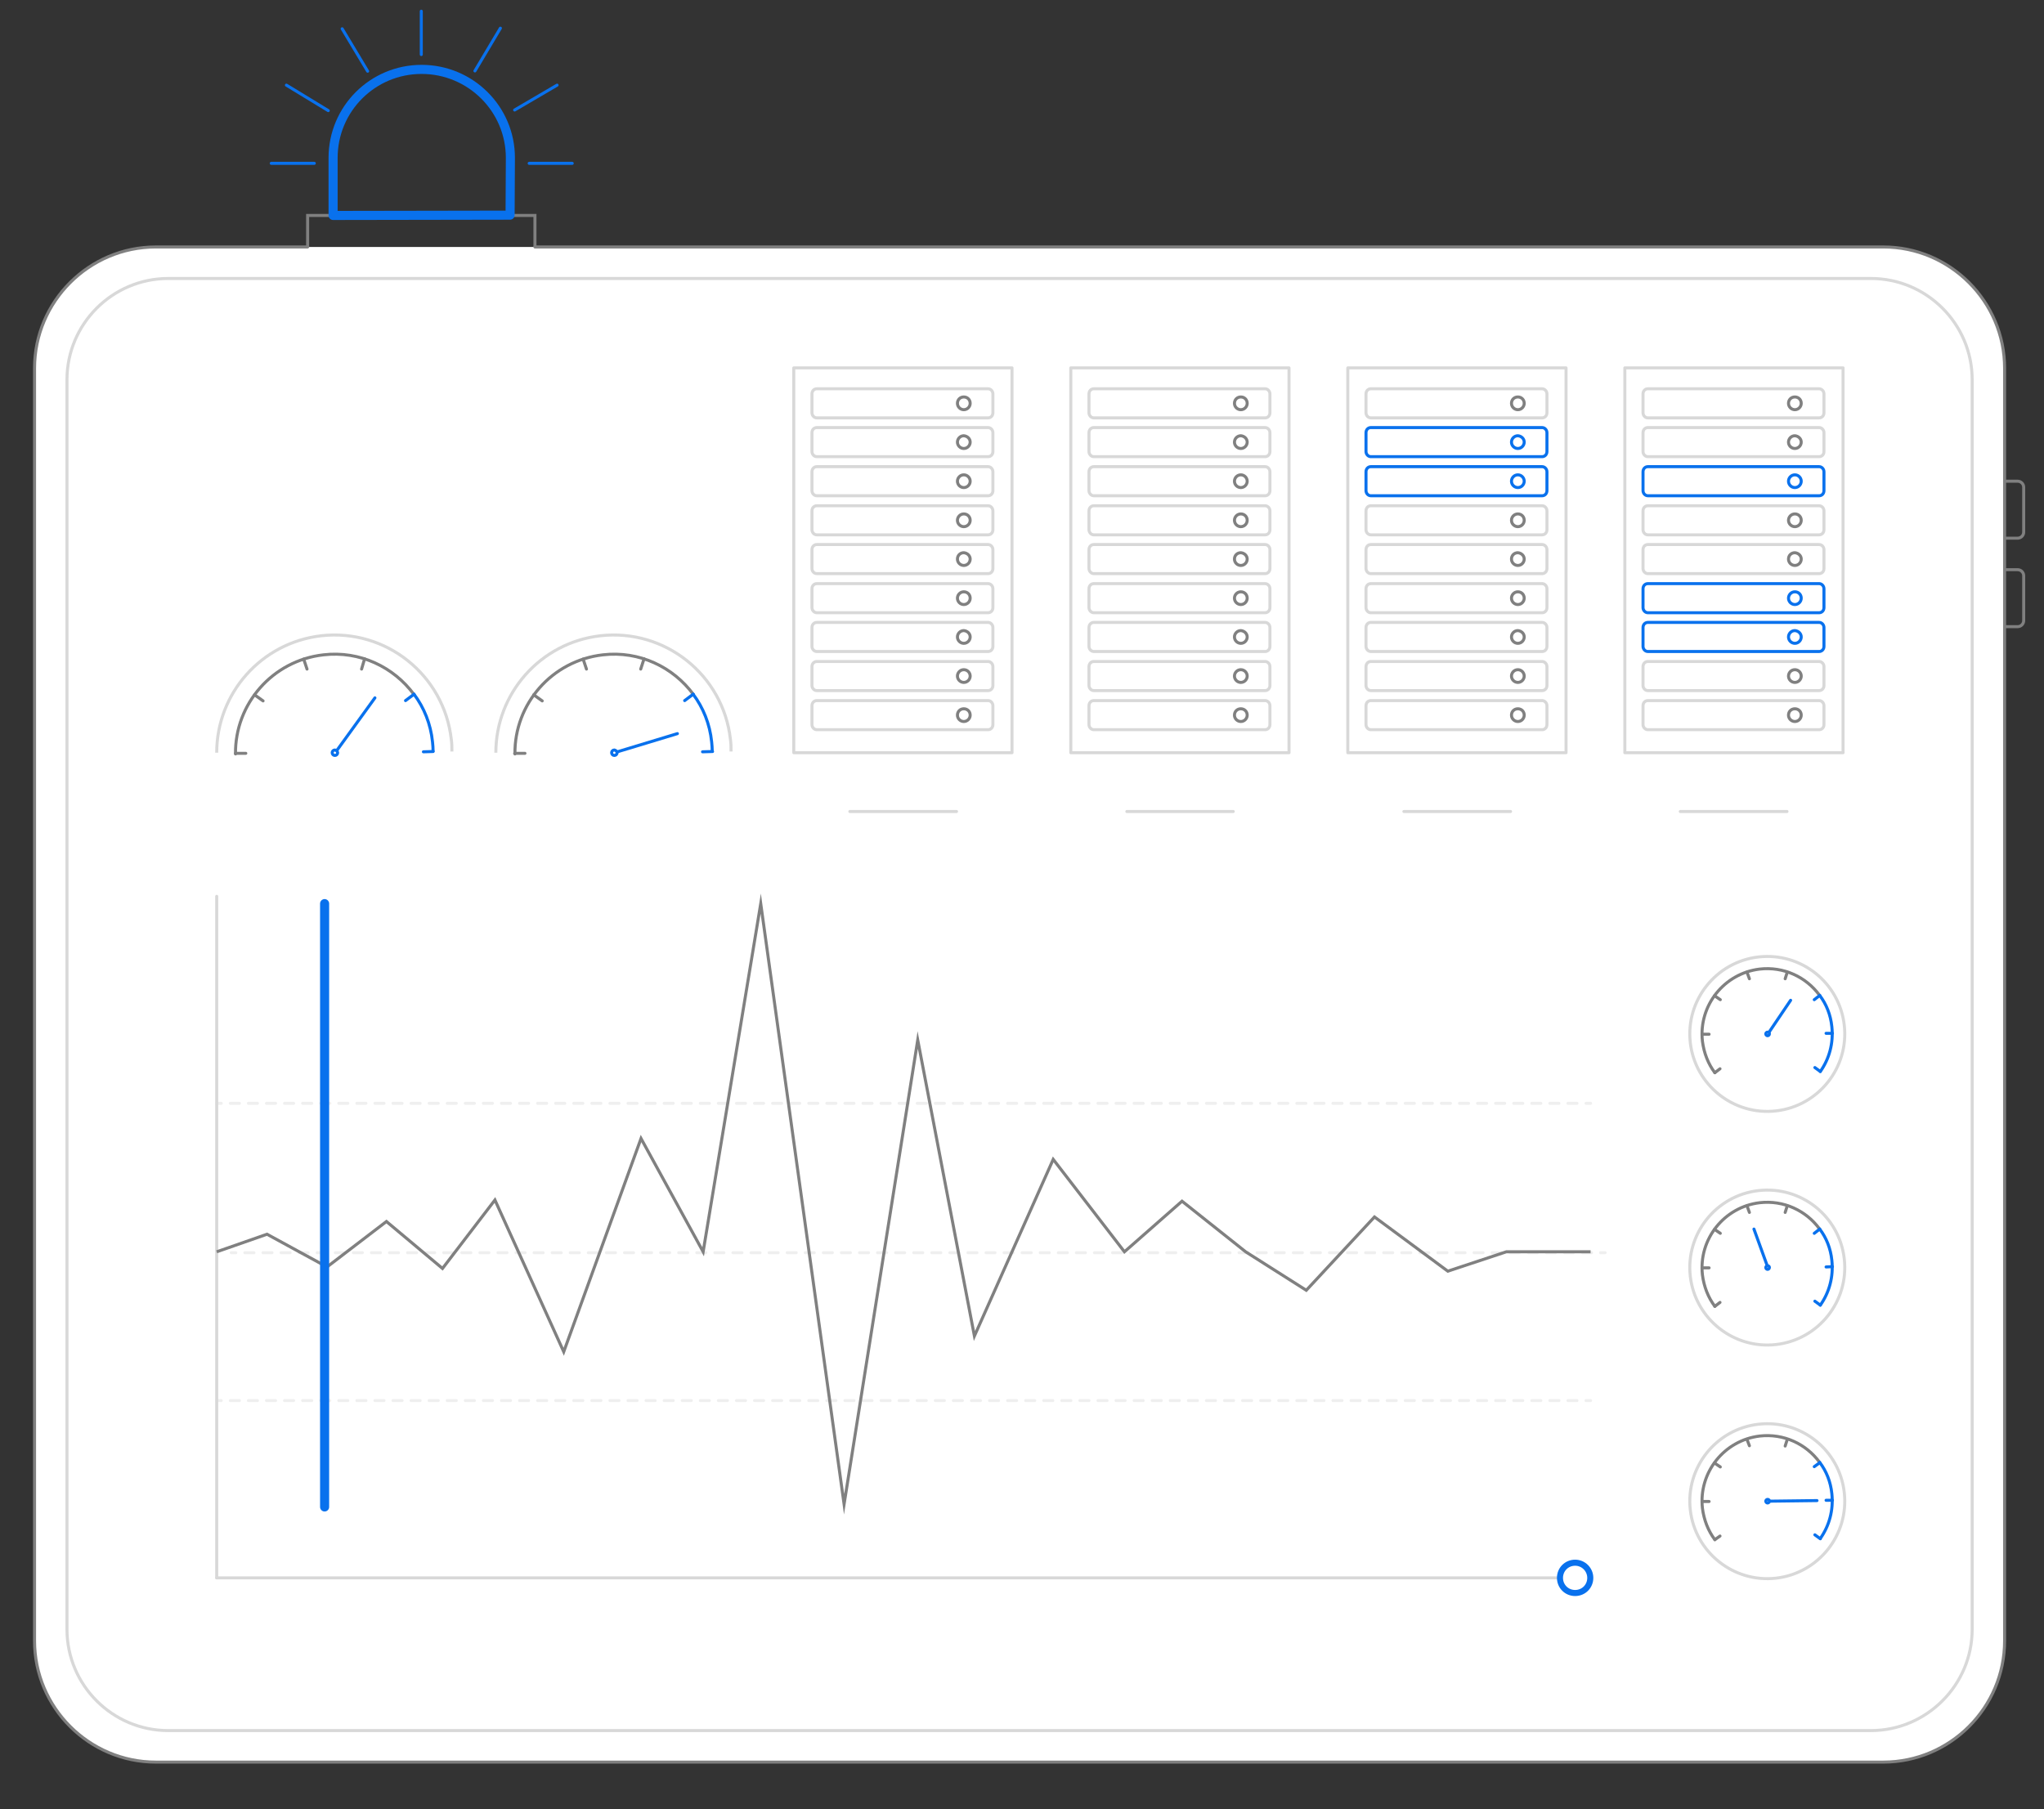<?xml version="1.0" encoding="utf-8"?>
<!-- Generator: Adobe Illustrator 25.0.0, SVG Export Plug-In . SVG Version: 6.00 Build 0)  -->
<svg version="1.1" id="Layer_1" xmlns="http://www.w3.org/2000/svg" xmlns:xlink="http://www.w3.org/1999/xlink" x="0px" y="0px"
	 viewBox="0 0 674.4 597" style="enable-background:new 0 0 674.4 597;" xml:space="preserve">
<rect x="0" y="0" width="674.4" height="597" fill="#333333" stroke="none"/>
<style type="text/css">
	.st0{fill:#FFFFFF;stroke:#808080;stroke-linecap:round;stroke-linejoin:round;stroke-miterlimit:10;}
	.st1{fill:#FFFFFF;stroke:#0971ED;stroke-linecap:round;stroke-linejoin:round;stroke-miterlimit:10;}
	.st2{fill:none;stroke:#D8D8D8;stroke-miterlimit:10;}
	.st3{fill:none;stroke:#808080;stroke-linecap:round;stroke-linejoin:round;stroke-miterlimit:10;}
	.st4{fill:none;stroke:#0971ED;stroke-linecap:round;stroke-linejoin:round;stroke-miterlimit:10;}
	.st5{fill:none;stroke:#808080;stroke-miterlimit:10;}
	.st6{fill:none;stroke:#D8D8D8;stroke-linecap:round;stroke-linejoin:round;stroke-miterlimit:10;}
	.st7{fill:none;stroke:#EFEFEF;stroke-linecap:round;stroke-linejoin:round;}
	.st8{fill:none;stroke:#EFEFEF;stroke-linecap:round;stroke-linejoin:round;stroke-dasharray:2.982,2.982;}
	.st9{fill:#FFFFFF;stroke:#0971ED;stroke-width:2;stroke-linecap:round;stroke-linejoin:round;stroke-miterlimit:10;}
	.st10{fill:none;stroke:#0971ED;stroke-width:3;stroke-linecap:round;stroke-linejoin:round;stroke-miterlimit:10;}
</style>
<path class="st0" d="M176.5,81.5h444.9c22,0,40,18,40,40v420c0,22-18,40-40,40h-570c-22,0-40-18-40-40v-420c0-22,18-40,40-40h50.1"
	/>
<path id="svg-concept" class="st1" d="M601.8,161.9c0,1-0.7,1.7-1.6,1.7h-56.5c-0.9,0-1.6-0.8-1.6-1.7v-6.2c0-1,0.7-1.7,1.6-1.7
	h56.5c0.9,0,1.6,0.8,1.6,1.7V161.9z"/>
<path id="svg-concept_1_" class="st1" d="M594.3,158.8c0,1.1-0.9,2.1-2.1,2.1c-1.1,0-2.1-0.9-2.1-2.1c0-1.1,0.9-2.1,2.1-2.1
	C593.4,156.7,594.3,157.7,594.3,158.8z M601.8,200.5c0,1-0.7,1.7-1.6,1.7h-56.5c-0.9,0-1.6-0.8-1.6-1.7v-6.2c0-1,0.7-1.7,1.6-1.7
	h56.5c0.9,0,1.6,0.8,1.6,1.7V200.5z"/>
<path id="svg-concept_2_" class="st1" d="M594.3,197.4c0,1.1-0.9,2.1-2.1,2.1c-1.1,0-2.1-0.9-2.1-2.1c0-1.1,0.9-2.1,2.1-2.1
	C593.4,195.3,594.3,196.2,594.3,197.4z M601.8,213.3c0,1-0.7,1.7-1.6,1.7h-56.5c-0.9,0-1.6-0.8-1.6-1.7v-6.2c0-1,0.7-1.7,1.6-1.7
	h56.5c0.9,0,1.6,0.8,1.6,1.7V213.3z"/>
<path id="svg-concept_3_" class="st1" d="M594.3,210.2c0,1.1-0.9,2.1-2.1,2.1c-1.1,0-2.1-0.9-2.1-2.1c0-1.1,0.9-2.1,2.1-2.1
	C593.4,208.2,594.3,209.1,594.3,210.2z M510.4,149c0,1-0.7,1.7-1.6,1.7h-56.5c-0.9,0-1.6-0.8-1.6-1.7v-6.2c0-1,0.7-1.7,1.6-1.7h56.5
	c0.9,0,1.6,0.8,1.6,1.7V149z"/>
<path id="svg-concept_4_" class="st1" d="M502.9,145.9c0,1.1-0.9,2.1-2.1,2.1c-1.1,0-2.1-0.9-2.1-2.1c0-1.1,0.9-2.1,2.1-2.1
	C502,143.9,502.9,144.8,502.9,145.9z M510.4,161.9c0,1-0.7,1.7-1.6,1.7h-56.5c-0.9,0-1.6-0.8-1.6-1.7v-6.2c0-1,0.7-1.7,1.6-1.7h56.5
	c0.9,0,1.6,0.8,1.6,1.7V161.9z"/>
<path id="svg-concept_5_" class="st1" d="M502.9,158.8c0,1.1-0.9,2.1-2.1,2.1c-1.1,0-2.1-0.9-2.1-2.1c0-1.1,0.9-2.1,2.1-2.1
	S502.9,157.7,502.9,158.8z"/>
<path class="st2" d="M608.5,492.5c1.6,14-8.5,26.7-22.5,28.3s-26.7-8.5-28.3-22.5s8.5-26.7,22.5-28.3
	C594.3,468.4,606.9,478.5,608.5,492.5z"/>
<path class="st3" d="M565.8,508.1c-2.2-2.9-3.6-6.5-4.1-10.4c-1.3-11.8,7.2-22.4,18.9-23.8c7.9-0.9,15.3,2.6,19.7,8.6"/>
<path id="svg-concept_6_" class="st4" d="M599.5,495.2l-16.2,0.2"/>
<path class="st3" d="M589.7,475l-0.7,2.2"/>
<path id="svg-concept_7_" class="st4" d="M600.4,482.7l-1.8,1.3 M604.6,495.1h-2.1 M600.6,507.8l-1.8-1.3"/>
<path class="st3" d="M561.6,495.5h2.3 M565.7,482.8l1.9,1.3 M576.4,475l0.8,2.1 M565.8,508.1l1.7-1.2"/>
<path id="svg-concept_8_" class="st1" d="M583.8,495.4c0,0.3-0.3,0.6-0.6,0.6s-0.6-0.3-0.6-0.6s0.3-0.6,0.6-0.6
	C583.6,494.8,583.8,495.1,583.8,495.4z"/>
<path class="st2" d="M608.5,415.4c1.6,14-8.5,26.7-22.5,28.3c-14,1.6-26.7-8.5-28.3-22.5s8.5-26.7,22.5-28.3
	C594.3,391.3,606.9,401.4,608.5,415.4z"/>
<path class="st3" d="M565.8,431.1c-2.2-2.9-3.6-6.5-4.1-10.4c-1.3-11.8,7.2-22.4,18.9-23.8c7.9-0.9,15.3,2.6,19.7,8.6"/>
<path id="svg-concept_9_" class="st4" d="M578.7,405.6l4.6,12.7"/>
<path class="st3" d="M589.7,397.9l-0.7,2.2"/>
<path id="svg-concept_10_" class="st4" d="M600.4,405.6l-1.8,1.4 M604.6,418l-2.1,0.1 M600.6,430.7l-1.8-1.3"/>
<path class="st3" d="M561.6,418.4h2.3 M565.7,405.7l1.9,1.3 M576.4,397.9l0.8,2.2 M565.8,431.1l1.7-1.3"/>
<path id="svg-concept_11_" class="st1" d="M583.8,418.3c0,0.3-0.3,0.6-0.6,0.6s-0.6-0.3-0.6-0.6s0.3-0.6,0.6-0.6
	C583.6,417.7,583.8,418,583.8,418.3z"/>
<path class="st2" d="M608.5,338.3c1.6,14-8.5,26.7-22.5,28.3c-14,1.6-26.7-8.5-28.3-22.5s8.5-26.7,22.5-28.3
	C594.3,314.2,606.9,324.3,608.5,338.3z"/>
<path class="st3" d="M565.8,354c-2.2-2.9-3.6-6.5-4.1-10.4c-1.3-11.8,7.2-22.4,18.9-23.8c7.9-0.9,15.3,2.6,19.7,8.6"/>
<path id="svg-concept_12_" class="st4" d="M590.8,330.1l-7.5,11.1"/>
<path class="st3" d="M589.7,320.8L589,323"/>
<path id="svg-concept_13_" class="st4" d="M600.4,328.5l-1.8,1.4 M604.6,341h-2.1 M600.6,353.6l-1.8-1.3"/>
<path class="st3" d="M561.6,341.3h2.3 M565.7,328.6l1.9,1.3 M576.4,320.8l0.8,2.2 M565.8,354l1.7-1.3"/>
<path id="svg-concept_14_" class="st1" d="M583.8,341.2c0,0.3-0.3,0.6-0.6,0.6s-0.6-0.3-0.6-0.6s0.3-0.6,0.6-0.6
	C583.6,340.6,583.8,340.9,583.8,341.2z"/>
<path class="st2" d="M617.3,571.1H55.5c-18.4,0-33.4-15-33.4-33.4V125.3c0-18.4,15-33.4,33.4-33.4h561.8c18.4,0,33.4,15,33.4,33.4
	v412.4C650.7,556.1,635.6,571.1,617.3,571.1L617.3,571.1z"/>
<path class="st5" d="M101.5,81.5V71.1h8.4 M168.3,71.1h8.2v10.4"/>
<path class="st6" d="M71.5,520.7h453.3"/>
<path class="st7" d="M71.5,364.1H73"/>
<path class="st8" d="M76,364.1h445.8"/>
<path class="st7" d="M523.3,364.1h1.5 M71.5,462.2H73"/>
<path class="st8" d="M76,462.2h445.8"/>
<path class="st7" d="M523.3,462.2h1.5 M76.3,413.4h1.5"/>
<path class="st8" d="M80.8,413.4h445.8"/>
<path class="st7" d="M528.1,413.4h1.5"/>
<path class="st6" d="M371.8,267.8h35.1 M463.2,267.8h35.2 M554.4,267.8h35.2 M71.5,520.7V295.8 M608.1,248.4h-72v-127h72V248.4z"/>
<path class="st6" d="M601.8,136.2c0,1-0.7,1.7-1.6,1.7h-56.5c-0.9,0-1.6-0.8-1.6-1.7V130c0-1,0.7-1.7,1.6-1.7h56.5
	c0.9,0,1.6,0.8,1.6,1.7V136.2z"/>
<path class="st3" d="M594.3,133.1c0,1.1-0.9,2.1-2.1,2.1c-1.1,0-2.1-0.9-2.1-2.1s0.9-2.1,2.1-2.1C593.4,131,594.3,131.9,594.3,133.1
	z"/>
<path class="st6" d="M601.8,149c0,1-0.7,1.7-1.6,1.7h-56.5c-0.9,0-1.6-0.8-1.6-1.7v-6.2c0-1,0.7-1.7,1.6-1.7h56.5
	c0.9,0,1.6,0.8,1.6,1.7V149z"/>
<path class="st3" d="M594.3,145.9c0,1.1-0.9,2.1-2.1,2.1c-1.1,0-2.1-0.9-2.1-2.1c0-1.1,0.9-2.1,2.1-2.1
	C593.4,143.9,594.3,144.8,594.3,145.9z"/>
<path class="st6" d="M601.8,174.8c0,1-0.7,1.7-1.6,1.7h-56.5c-0.9,0-1.6-0.8-1.6-1.7v-6.2c0-1,0.7-1.7,1.6-1.7h56.5
	c0.9,0,1.6,0.8,1.6,1.7V174.8z"/>
<path class="st3" d="M594.3,171.7c0,1.1-0.9,2.1-2.1,2.1c-1.1,0-2.1-0.9-2.1-2.1c0-1.1,0.9-2.1,2.1-2.1
	C593.4,169.6,594.3,170.5,594.3,171.7z"/>
<path class="st6" d="M601.8,187.6c0,1-0.7,1.7-1.6,1.7h-56.5c-0.9,0-1.6-0.8-1.6-1.7v-6.2c0-1,0.7-1.7,1.6-1.7h56.5
	c0.9,0,1.6,0.8,1.6,1.7V187.6z"/>
<path class="st3" d="M594.3,184.5c0,1.1-0.9,2.1-2.1,2.1c-1.1,0-2.1-0.9-2.1-2.1s0.9-2.1,2.1-2.1
	C593.4,182.5,594.3,183.4,594.3,184.5z"/>
<path class="st6" d="M601.8,226.2c0,1-0.7,1.7-1.6,1.7h-56.5c-0.9,0-1.6-0.8-1.6-1.7V220c0-1,0.7-1.7,1.6-1.7h56.5
	c0.9,0,1.6,0.8,1.6,1.7V226.2z"/>
<path class="st3" d="M594.3,223.1c0,1.1-0.9,2.1-2.1,2.1c-1.1,0-2.1-0.9-2.1-2.1c0-1.1,0.9-2.1,2.1-2.1
	C593.4,221,594.3,222,594.3,223.1z"/>
<path class="st6" d="M601.8,239.1c0,1-0.7,1.7-1.6,1.7h-56.5c-0.9,0-1.6-0.8-1.6-1.7v-6.2c0-1,0.7-1.7,1.6-1.7h56.5
	c0.9,0,1.6,0.8,1.6,1.7V239.1z"/>
<path class="st3" d="M594.3,236c0,1.1-0.9,2.1-2.1,2.1c-1.1,0-2.1-0.9-2.1-2.1s0.9-2.1,2.1-2.1C593.4,233.9,594.3,234.8,594.3,236z"
	/>
<path class="st6" d="M516.7,248.4h-72v-127h72V248.4z"/>
<path class="st6" d="M510.4,136.2c0,1-0.7,1.7-1.6,1.7h-56.5c-0.9,0-1.6-0.8-1.6-1.7V130c0-1,0.7-1.7,1.6-1.7h56.5
	c0.9,0,1.6,0.8,1.6,1.7V136.2z"/>
<path class="st3" d="M502.9,133.1c0,1.1-0.9,2.1-2.1,2.1c-1.1,0-2.1-0.9-2.1-2.1s0.9-2.1,2.1-2.1S502.9,131.9,502.9,133.1z"/>
<path class="st6" d="M510.4,174.8c0,1-0.7,1.7-1.6,1.7h-56.5c-0.9,0-1.6-0.8-1.6-1.7v-6.2c0-1,0.7-1.7,1.6-1.7h56.5
	c0.9,0,1.6,0.8,1.6,1.7V174.8z"/>
<path class="st3" d="M502.9,171.7c0,1.1-0.9,2.1-2.1,2.1c-1.1,0-2.1-0.9-2.1-2.1c0-1.1,0.9-2.1,2.1-2.1S502.9,170.5,502.9,171.7z"/>
<path class="st6" d="M510.4,187.6c0,1-0.7,1.7-1.6,1.7h-56.5c-0.9,0-1.6-0.8-1.6-1.7v-6.2c0-1,0.7-1.7,1.6-1.7h56.5
	c0.9,0,1.6,0.8,1.6,1.7V187.6z"/>
<path class="st3" d="M502.9,184.5c0,1.1-0.9,2.1-2.1,2.1c-1.1,0-2.1-0.9-2.1-2.1s0.9-2.1,2.1-2.1C502,182.5,502.9,183.4,502.9,184.5
	z"/>
<path class="st6" d="M510.4,200.5c0,1-0.7,1.7-1.6,1.7h-56.5c-0.9,0-1.6-0.8-1.6-1.7v-6.2c0-1,0.7-1.7,1.6-1.7h56.5
	c0.9,0,1.6,0.8,1.6,1.7V200.5z"/>
<path class="st3" d="M502.9,197.4c0,1.1-0.9,2.1-2.1,2.1c-1.1,0-2.1-0.9-2.1-2.1c0-1.1,0.9-2.1,2.1-2.1S502.9,196.2,502.9,197.4z"/>
<path class="st6" d="M510.4,213.3c0,1-0.7,1.7-1.6,1.7h-56.5c-0.9,0-1.6-0.8-1.6-1.7v-6.2c0-1,0.7-1.7,1.6-1.7h56.5
	c0.9,0,1.6,0.8,1.6,1.7V213.3z"/>
<path class="st3" d="M502.9,210.2c0,1.1-0.9,2.1-2.1,2.1c-1.1,0-2.1-0.9-2.1-2.1c0-1.1,0.9-2.1,2.1-2.1
	C502,208.2,502.9,209.1,502.9,210.2z"/>
<path class="st6" d="M510.4,226.2c0,1-0.7,1.7-1.6,1.7h-56.5c-0.9,0-1.6-0.8-1.6-1.7V220c0-1,0.7-1.7,1.6-1.7h56.5
	c0.9,0,1.6,0.8,1.6,1.7V226.2z"/>
<path class="st3" d="M502.9,223.1c0,1.1-0.9,2.1-2.1,2.1c-1.1,0-2.1-0.9-2.1-2.1c0-1.1,0.9-2.1,2.1-2.1S502.9,222,502.9,223.1z"/>
<path class="st6" d="M510.4,239.1c0,1-0.7,1.7-1.6,1.7h-56.5c-0.9,0-1.6-0.8-1.6-1.7v-6.2c0-1,0.7-1.7,1.6-1.7h56.5
	c0.9,0,1.6,0.8,1.6,1.7V239.1z"/>
<path class="st3" d="M502.9,236c0,1.1-0.9,2.1-2.1,2.1c-1.1,0-2.1-0.9-2.1-2.1s0.9-2.1,2.1-2.1S502.9,234.8,502.9,236z"/>
<path class="st6" d="M425.3,248.4h-72v-127h72V248.4z"/>
<path class="st6" d="M419,136.2c0,1-0.7,1.7-1.6,1.7h-56.5c-0.9,0-1.6-0.8-1.6-1.7V130c0-1,0.7-1.7,1.6-1.7h56.5
	c0.9,0,1.6,0.8,1.6,1.7V136.2z"/>
<path class="st3" d="M411.5,133.1c0,1.1-0.9,2.1-2.1,2.1c-1.1,0-2.1-0.9-2.1-2.1s0.9-2.1,2.1-2.1S411.5,131.9,411.5,133.1z"/>
<path class="st6" d="M419,149c0,1-0.7,1.7-1.6,1.7h-56.5c-0.9,0-1.6-0.8-1.6-1.7v-6.2c0-1,0.7-1.7,1.6-1.7h56.5
	c0.9,0,1.6,0.8,1.6,1.7V149z"/>
<path class="st3" d="M411.5,145.9c0,1.1-0.9,2.1-2.1,2.1c-1.1,0-2.1-0.9-2.1-2.1c0-1.1,0.9-2.1,2.1-2.1
	C410.6,143.9,411.5,144.8,411.5,145.9z M411.5,158.8c0,1.1-0.9,2.1-2.1,2.1c-1.1,0-2.1-0.9-2.1-2.1c0-1.1,0.9-2.1,2.1-2.1
	S411.5,157.7,411.5,158.8z"/>
<path class="st6" d="M419,174.8c0,1-0.7,1.7-1.6,1.7h-56.5c-0.9,0-1.6-0.8-1.6-1.7v-6.2c0-1,0.7-1.7,1.6-1.7h56.5
	c0.9,0,1.6,0.8,1.6,1.7V174.8z"/>
<path class="st3" d="M411.5,171.7c0,1.1-0.9,2.1-2.1,2.1c-1.1,0-2.1-0.9-2.1-2.1c0-1.1,0.9-2.1,2.1-2.1S411.5,170.5,411.5,171.7z"/>
<path class="st6" d="M419,187.6c0,1-0.7,1.7-1.6,1.7h-56.5c-0.9,0-1.6-0.8-1.6-1.7v-6.2c0-1,0.7-1.7,1.6-1.7h56.5
	c0.9,0,1.6,0.8,1.6,1.7V187.6z"/>
<path class="st3" d="M411.5,184.5c0,1.1-0.9,2.1-2.1,2.1c-1.1,0-2.1-0.9-2.1-2.1s0.9-2.1,2.1-2.1
	C410.6,182.5,411.5,183.4,411.5,184.5z"/>
<path class="st6" d="M419,200.5c0,1-0.7,1.7-1.6,1.7h-56.5c-0.9,0-1.6-0.8-1.6-1.7v-6.2c0-1,0.7-1.7,1.6-1.7h56.5
	c0.9,0,1.6,0.8,1.6,1.7V200.5z"/>
<path class="st3" d="M411.5,197.4c0,1.1-0.9,2.1-2.1,2.1c-1.1,0-2.1-0.9-2.1-2.1c0-1.1,0.9-2.1,2.1-2.1S411.5,196.2,411.5,197.4z"/>
<path class="st6" d="M419,213.3c0,1-0.7,1.7-1.6,1.7h-56.5c-0.9,0-1.6-0.8-1.6-1.7v-6.2c0-1,0.7-1.7,1.6-1.7h56.5
	c0.9,0,1.6,0.8,1.6,1.7V213.3z"/>
<path class="st3" d="M411.5,210.2c0,1.1-0.9,2.1-2.1,2.1c-1.1,0-2.1-0.9-2.1-2.1c0-1.1,0.9-2.1,2.1-2.1
	C410.6,208.2,411.5,209.1,411.5,210.2z"/>
<path class="st6" d="M419,226.2c0,1-0.7,1.7-1.6,1.7h-56.5c-0.9,0-1.6-0.8-1.6-1.7V220c0-1,0.7-1.7,1.6-1.7h56.5
	c0.9,0,1.6,0.8,1.6,1.7V226.2z"/>
<path class="st3" d="M411.5,223.1c0,1.1-0.9,2.1-2.1,2.1c-1.1,0-2.1-0.9-2.1-2.1c0-1.1,0.9-2.1,2.1-2.1S411.5,222,411.5,223.1z"/>
<path class="st6" d="M419,239.1c0,1-0.7,1.7-1.6,1.7h-56.5c-0.9,0-1.6-0.8-1.6-1.7v-6.2c0-1,0.7-1.7,1.6-1.7h56.5
	c0.9,0,1.6,0.8,1.6,1.7V239.1z"/>
<path class="st3" d="M411.5,236c0,1.1-0.9,2.1-2.1,2.1c-1.1,0-2.1-0.9-2.1-2.1s0.9-2.1,2.1-2.1S411.5,234.8,411.5,236z"/>
<path class="st6" d="M280.4,267.8h35.2 M333.9,248.4h-72v-127h72V248.4z"/>
<path class="st6" d="M327.6,136.2c0,1-0.7,1.7-1.6,1.7h-56.5c-0.9,0-1.6-0.8-1.6-1.7V130c0-1,0.7-1.7,1.6-1.7H326
	c0.9,0,1.6,0.8,1.6,1.7V136.2z"/>
<path class="st3" d="M320.1,133.1c0,1.1-0.9,2.1-2.1,2.1c-1.1,0-2.1-0.9-2.1-2.1s0.9-2.1,2.1-2.1S320.1,131.9,320.1,133.1z"/>
<path class="st6" d="M327.6,149c0,1-0.7,1.7-1.6,1.7h-56.5c-0.9,0-1.6-0.8-1.6-1.7v-6.2c0-1,0.7-1.7,1.6-1.7H326
	c0.9,0,1.6,0.8,1.6,1.7V149z"/>
<path class="st3" d="M320.1,145.9c0,1.1-0.9,2.1-2.1,2.1c-1.1,0-2.1-0.9-2.1-2.1c0-1.1,0.9-2.1,2.1-2.1
	C319.2,143.9,320.1,144.8,320.1,145.9z"/>
<path class="st6" d="M327.6,161.9c0,1-0.7,1.7-1.6,1.7h-56.5c-0.9,0-1.6-0.8-1.6-1.7v-6.2c0-1,0.7-1.7,1.6-1.7H326
	c0.9,0,1.6,0.8,1.6,1.7V161.9z"/>
<path class="st3" d="M320.1,158.8c0,1.1-0.9,2.1-2.1,2.1c-1.1,0-2.1-0.9-2.1-2.1c0-1.1,0.9-2.1,2.1-2.1S320.1,157.7,320.1,158.8z"/>
<path class="st6" d="M327.6,174.8c0,1-0.7,1.7-1.6,1.7h-56.5c-0.9,0-1.6-0.8-1.6-1.7v-6.2c0-1,0.7-1.7,1.6-1.7H326
	c0.9,0,1.6,0.8,1.6,1.7V174.8z"/>
<path class="st3" d="M320.1,171.7c0,1.1-0.9,2.1-2.1,2.1c-1.1,0-2.1-0.9-2.1-2.1c0-1.1,0.9-2.1,2.1-2.1S320.1,170.5,320.1,171.7z"/>
<path class="st6" d="M327.6,187.6c0,1-0.7,1.7-1.6,1.7h-56.5c-0.9,0-1.6-0.8-1.6-1.7v-6.2c0-1,0.7-1.7,1.6-1.7H326
	c0.9,0,1.6,0.8,1.6,1.7V187.6z"/>
<path class="st3" d="M320.1,184.5c0,1.1-0.9,2.1-2.1,2.1c-1.1,0-2.1-0.9-2.1-2.1s0.9-2.1,2.1-2.1
	C319.2,182.5,320.1,183.4,320.1,184.5z"/>
<path class="st6" d="M327.6,200.5c0,1-0.7,1.7-1.6,1.7h-56.5c-0.9,0-1.6-0.8-1.6-1.7v-6.2c0-1,0.7-1.7,1.6-1.7H326
	c0.9,0,1.6,0.8,1.6,1.7V200.5z"/>
<path class="st3" d="M320.1,197.4c0,1.1-0.9,2.1-2.1,2.1c-1.1,0-2.1-0.9-2.1-2.1c0-1.1,0.9-2.1,2.1-2.1S320.1,196.2,320.1,197.4z"/>
<path class="st6" d="M327.6,213.3c0,1-0.7,1.7-1.6,1.7h-56.5c-0.9,0-1.6-0.8-1.6-1.7v-6.2c0-1,0.7-1.7,1.6-1.7H326
	c0.9,0,1.6,0.8,1.6,1.7V213.3z"/>
<path class="st3" d="M320.1,210.2c0,1.1-0.9,2.1-2.1,2.1c-1.1,0-2.1-0.9-2.1-2.1c0-1.1,0.9-2.1,2.1-2.1
	C319.2,208.2,320.1,209.1,320.1,210.2z"/>
<path class="st6" d="M327.6,226.2c0,1-0.7,1.7-1.6,1.7h-56.5c-0.9,0-1.6-0.8-1.6-1.7V220c0-1,0.7-1.7,1.6-1.7H326
	c0.9,0,1.6,0.8,1.6,1.7V226.2z"/>
<path class="st3" d="M320.1,223.1c0,1.1-0.9,2.1-2.1,2.1c-1.1,0-2.1-0.9-2.1-2.1c0-1.1,0.9-2.1,2.1-2.1S320.1,222,320.1,223.1z"/>
<path class="st6" d="M327.6,239.1c0,1-0.7,1.7-1.6,1.7h-56.5c-0.9,0-1.6-0.8-1.6-1.7v-6.2c0-1,0.7-1.7,1.6-1.7H326
	c0.9,0,1.6,0.8,1.6,1.7V239.1z"/>
<path class="st3" d="M320.1,236c0,1.1-0.9,2.1-2.1,2.1c-1.1,0-2.1-0.9-2.1-2.1s0.9-2.1,2.1-2.1S320.1,234.8,320.1,236z"/>
<path class="st6" d="M419,161.9c0,1-0.7,1.7-1.6,1.7h-56.5c-0.9,0-1.6-0.8-1.6-1.7v-6.2c0-1,0.7-1.7,1.6-1.7h56.5
	c0.9,0,1.6,0.8,1.6,1.7V161.9z"/>
<path id="svg-concept_15_" class="st4" d="M600.4,328.5c2.2,2.9,3.6,6.4,4,10.3c0.6,5.5-0.9,10.7-3.8,14.8"/>
<path class="st2" d="M163.6,248.4c0-19.5,14.6-36.3,34.5-38.6c21.3-2.4,40.5,12.9,42.9,34.2c0.2,1.3,0.2,2.7,0.2,4"/>
<path class="st3" d="M169.9,248.8c-0.2-16.5,12.2-30.8,29-32.7c12-1.4,23.2,4,29.9,13.1"/>
<path id="svg-concept_16_" class="st4" d="M223.5,242.1l-20.8,6.3"/>
<path class="st3" d="M212.5,217.4l-1.1,3.4"/>
<path id="svg-concept_17_" class="st4" d="M228.7,229.1l-2.8,2.1 M235.1,248l-3.3,0.1"/>
<path class="st3" d="M169.8,248.6h3.4 M176.1,229.3l2.8,2 M192.4,217.5l1.1,3.3"/>
<path id="svg-concept_18_" class="st1" d="M203.6,248.4c0,0.5-0.4,0.9-0.9,0.9s-0.9-0.4-0.9-0.9s0.4-0.9,0.9-0.9
	C203.2,247.6,203.6,248,203.6,248.4z"/>
<path id="svg-concept_19_" class="st4" d="M228.7,229.1c3.3,4.4,5.5,9.8,6.1,15.7c0.1,1,0.2,2.1,0.2,3.1"/>
<path class="st2" d="M71.5,248.4c0-19.5,14.6-36.3,34.5-38.6c21.3-2.4,40.5,12.9,42.9,34.2c0.2,1.3,0.2,2.7,0.2,4"/>
<path class="st3" d="M77.7,248.8c-0.2-16.5,12.2-30.8,29-32.7c12-1.4,23.2,4,29.9,13.1"/>
<path id="svg-concept_20_" class="st4" d="M123.7,230.3l-13.1,18.1"/>
<path class="st3" d="M120.3,217.4l-1,3.4"/>
<path id="svg-concept_21_" class="st4" d="M136.6,229.1l-2.8,2.1 M142.9,248l-3.2,0.1"/>
<path class="st3" d="M77.7,248.6h3.4 M84,229.3l2.8,2 M100.2,217.5l1.1,3.3"/>
<path id="svg-concept_22_" class="st1" d="M111.4,248.4c0,0.5-0.4,0.9-0.9,0.9s-0.9-0.4-0.9-0.9s0.4-0.9,0.9-0.9
	C111,247.6,111.4,248,111.4,248.4z"/>
<path id="svg-concept_23_" class="st4" d="M136.6,229.1c3.3,4.4,5.5,9.8,6.1,15.7c0.1,1,0.2,2.1,0.2,3.1 M600.4,405.6
	c2.2,2.9,3.6,6.4,4,10.3c0.6,5.5-0.9,10.7-3.8,14.8 M600.4,482.6c2.2,2.9,3.6,6.4,4,10.3c0.6,5.5-0.9,10.7-3.8,14.8"/>
<path class="st5" d="M71.5,413.1l16.6-5.8l19.8,10.8l19.6-15l18.5,15.5l17.3-22.6l22.7,50.1l25.5-70.4l20.5,37.4l19-114.9
	l27.5,198.2l24.3-153.2l18.7,97.7l26-58.3l23.5,30.5l19-16.7l21,16.7l20,12.7l22.5-24.2l24.2,17.9l19.3-6.4h27.8"/>
<path class="st3" d="M661.4,188h4.3c1.1,0,2,0.9,2,2v14.8c0,1.1-0.9,2-2,2h-4.3 M661.4,158.8h4.3c1.1,0,2,0.9,2,2v14.8
	c0,1.1-0.9,2-2,2h-4.3"/>
<g>
	<path id="svg-concept_24_" class="st4" d="M103.7,53.9H89.5 M188.8,53.9h-14.2 M139,3.7V18 M165.1,9.3l-8.4,14.1 M112.9,9.5l8.4,14
		 M183.8,28.1l-14,8.2 M94.5,28.1l13.8,8.4"/>
	
		<animate  accumulate="none" additive="replace" attributeName="opacity" calcMode="linear" dur="1s" fill="remove" repeatCount="indefinite" restart="always" values="0;1;0">
		</animate>
</g>
<g>
	<path id="svg-concept_25_" class="st9" d="M524.7,520.7c0,2.8-2.2,5-5,5s-5-2.2-5-5s2.2-5,5-5S524.7,518,524.7,520.7z"/>
	
		<animateMotion  accumulate="none" additive="replace" begin="0s" calcMode="paced" dur="20s" fill="remove" path="M0, 0 -448 0 -448 -225 -450 0 0 0 225" repeatCount="indefinite" restart="always">
		</animateMotion>
</g>
<g>
	<path id="svg-concept_26_" class="st10" d="M107.1,298.2v199.1"/>
	
		<animateMotion  accumulate="none" additive="replace" begin="0s" calcMode="paced" dur="80s" fill="remove" path="M420, 0 -35 0 420 0" repeatCount="indefinite" restart="always">
		</animateMotion>
</g>
<path id="svg-concept_27_" class="st10" d="M168.4,52.1L168.3,71l-58.4,0.1v-19c0-16.2,13.1-29.2,29.2-29.2S168.4,35.9,168.4,52.1z"
	/>
</svg>

